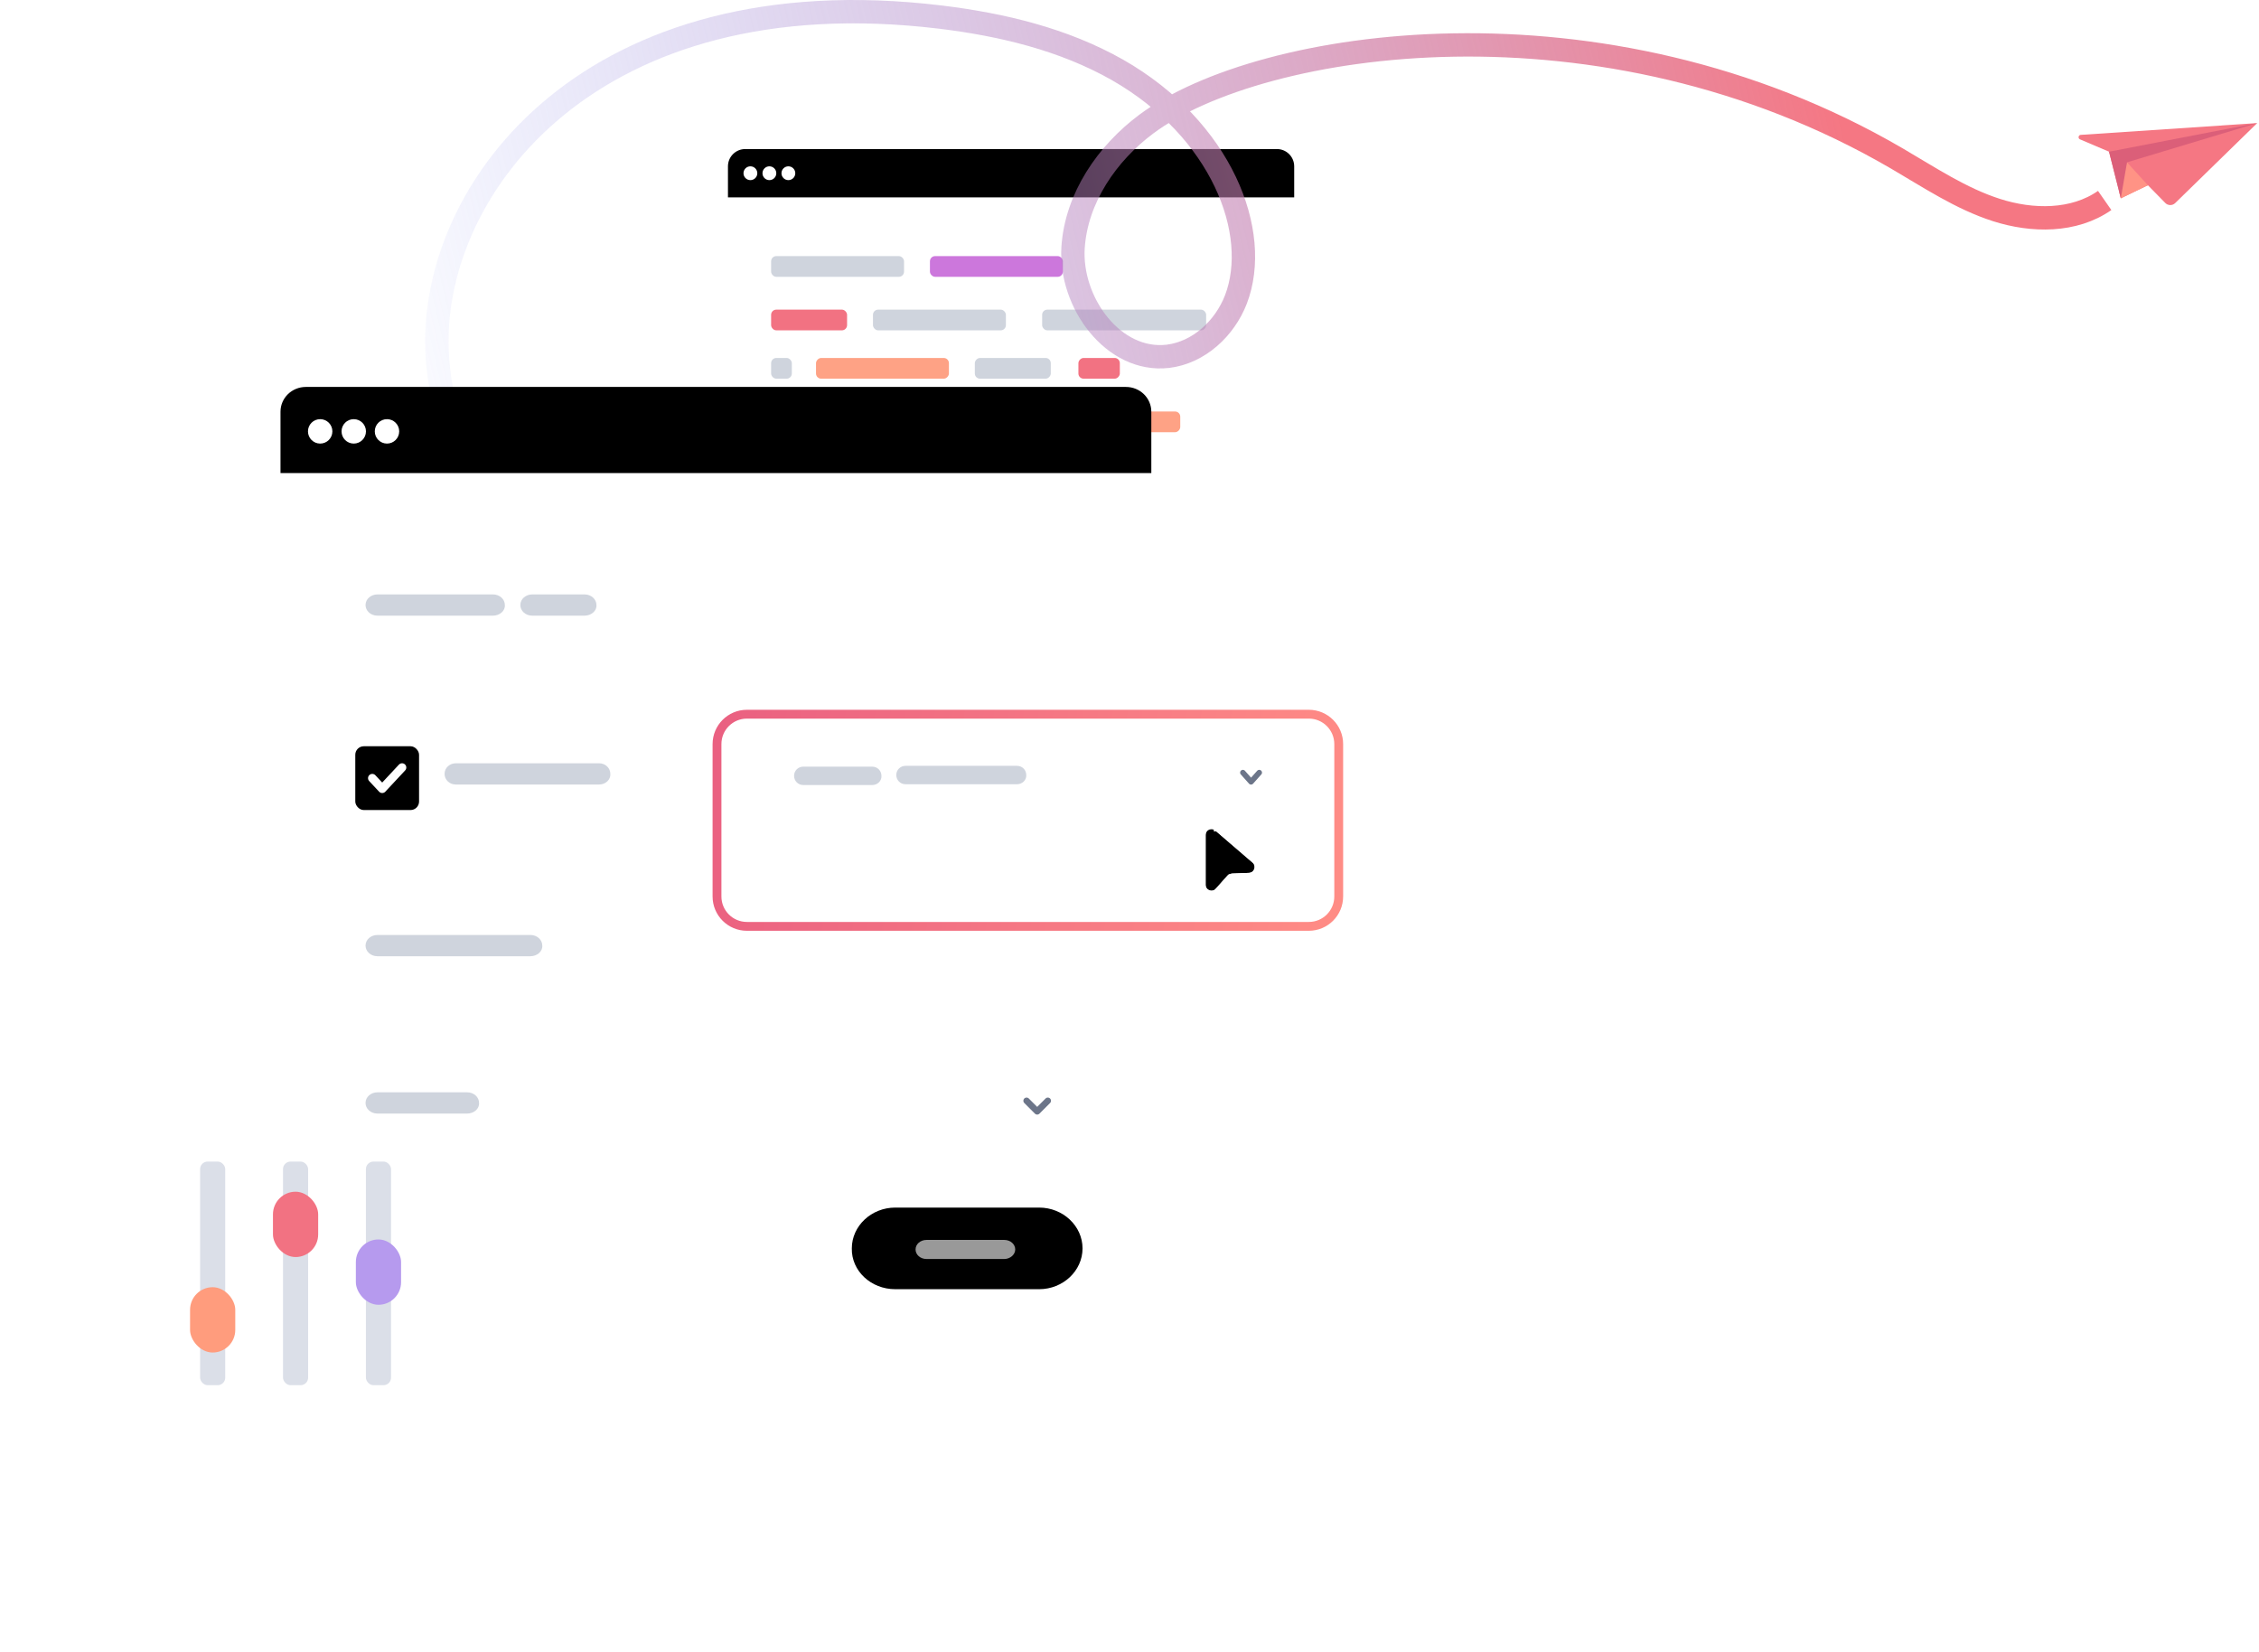 <svg width="967" height="707" viewBox="0 0 967 707" fill="none" xmlns="http://www.w3.org/2000/svg">
<g filter="url(#filter0_d_782_1026)">
<rect x="311.612" y="63.795" width="242.388" height="155.926" rx="7.39" fill="white"/>
</g>
<path d="M311.612 71.185C311.612 67.104 314.921 63.795 319.002 63.795H546.61C550.692 63.795 554 67.104 554 71.185V84.487H311.612V71.185Z" fill="black"/>
<rect x="330.087" y="109.613" width="56.902" height="8.868" rx="2.217" fill="#CFD4DD"/>
<rect x="330.087" y="132.521" width="32.516" height="8.868" rx="2.217" fill="#F27282"/>
<rect width="32.516" height="8.868" rx="2.217" transform="matrix(-1 0 0 1 449.804 153.213)" fill="#CFD4DD"/>
<rect width="43.6" height="8.868" rx="2.217" transform="matrix(-1 0 0 1 465.32 176.122)" fill="#CC77DC"/>
<rect width="17.736" height="8.868" rx="2.217" transform="matrix(-1 0 0 1 479.363 153.213)" fill="#F27282"/>
<rect width="24.387" height="8.868" rx="2.217" transform="matrix(-1 0 0 1 505.227 176.122)" fill="#FEA285"/>
<rect x="398.073" y="109.613" width="56.902" height="8.868" rx="2.217" fill="#CC77DC"/>
<rect x="373.687" y="132.521" width="56.902" height="8.868" rx="2.217" fill="#CFD4DD"/>
<rect width="56.902" height="8.868" rx="2.217" transform="matrix(-1 0 0 1 406.203 153.213)" fill="#FEA285"/>
<rect width="76.855" height="8.868" rx="2.217" transform="matrix(-1 0 0 1 406.94 176.122)" fill="#CFD4DD"/>
<rect x="330.087" y="153.213" width="8.868" height="8.868" rx="2.217" fill="#CFD4DD"/>
<rect x="446.107" y="132.521" width="70.204" height="8.868" rx="2.217" fill="#CFD4DD"/>
<circle cx="321.22" cy="74.141" r="2.956" fill="white"/>
<circle cx="329.349" cy="74.141" r="2.956" fill="white"/>
<circle cx="337.476" cy="74.141" r="2.956" fill="white"/>
<path d="M324.543 311.704C292.443 292.904 260.143 273.604 234.043 247.204C207.943 220.804 188.143 186.104 187.043 149.004C185.043 79.504 253.743 -10.596 402.443 7.304C428.843 10.504 455.243 16.804 478.343 29.904C522.843 55.304 540.043 99.504 529.043 128.204C524.243 140.604 513.143 150.904 499.943 152.504C476.543 155.204 457.843 129.404 459.343 105.904C460.743 84.804 473.843 65.604 490.843 53.004C539.443 16.904 685.743 -5.796 811.943 67.804C825.843 75.904 839.343 85.004 854.643 89.904C869.943 94.804 887.743 95.004 900.943 85.804" stroke="url(#paint0_linear_782_1026)" stroke-width="10" stroke-linejoin="round"/>
<g filter="url(#filter1_d_782_1026)">
<path d="M481.951 165.612C487.903 165.612 492.839 170.516 492.839 176.46V572.791C492.839 578.884 488.048 583.788 481.951 583.788H130.961C125.008 583.788 120.072 578.884 120.072 572.791V176.46C120.072 170.516 124.863 165.612 130.961 165.612H481.951Z" fill="white"/>
</g>
<path d="M492.839 176.21V202.488H120.072V176.21C120.072 170.403 124.863 165.612 130.961 165.612H481.951C488.048 165.612 492.839 170.403 492.839 176.21Z" fill="black"/>
<path d="M137.057 189.855C139.943 189.855 142.283 187.515 142.283 184.629C142.283 181.742 139.943 179.402 137.057 179.402C134.17 179.402 131.83 181.742 131.83 184.629C131.83 187.515 134.17 189.855 137.057 189.855Z" fill="white"/>
<path d="M151.431 189.855C154.317 189.855 156.657 187.515 156.657 184.629C156.657 181.742 154.317 179.402 151.431 179.402C148.544 179.402 146.204 181.742 146.204 184.629C146.204 187.515 148.544 189.855 151.431 189.855Z" fill="white"/>
<path d="M165.658 189.855C168.545 189.855 170.885 187.515 170.885 184.629C170.885 181.742 168.545 179.402 165.658 179.402C162.772 179.402 160.432 181.742 160.432 184.629C160.432 187.515 162.772 189.855 165.658 189.855Z" fill="white"/>
<path d="M383.203 551.787H444.828C455.031 551.787 463.397 543.918 463.397 534.322C463.397 524.726 455.031 516.857 444.828 516.857H383.203C373.001 516.857 364.635 524.726 364.635 534.322C364.43 543.918 372.797 551.787 383.203 551.787Z" fill="black"/>
<path opacity="0.6" d="M429.885 538.864H396.62C393.909 538.864 391.92 536.979 391.92 534.78C391.92 532.424 394.089 530.696 396.62 530.696H429.885C432.597 530.696 434.585 532.581 434.585 534.78C434.585 536.979 432.416 538.864 429.885 538.864Z" fill="white"/>
<g filter="url(#filter2_d_782_1026)">
<path d="M456.231 279.578H153.787C149.879 279.578 146.622 276.597 146.622 273.02V246.389C146.622 242.812 149.879 239.831 153.787 239.831H456.231C460.139 239.831 463.396 242.812 463.396 246.389V273.02C463.396 276.597 460.139 279.578 456.231 279.578Z" fill="white"/>
</g>
<path d="M210.991 263.512H161.598C158.642 263.512 156.475 261.412 156.475 258.962C156.475 256.337 158.839 254.412 161.598 254.412H210.991C213.946 254.412 216.113 256.512 216.113 258.962C216.31 261.412 213.946 263.512 210.991 263.512Z" fill="#CFD4DD"/>
<path d="M250.194 263.512H227.866C224.911 263.512 222.743 261.412 222.743 258.962C222.743 256.337 225.108 254.412 227.866 254.412H250.194C253.15 254.412 255.317 256.512 255.317 258.962C255.514 261.412 253.15 263.512 250.194 263.512Z" fill="#CFD4DD"/>
<path d="M256.439 335.785H195.135C192.347 335.785 190.302 333.685 190.302 331.235C190.302 328.61 192.532 326.685 195.135 326.685H256.439C259.228 326.685 261.272 328.785 261.272 331.235C261.458 333.685 259.228 335.785 256.439 335.785Z" fill="#CFD4DD"/>
<g filter="url(#filter3_d_782_1026)">
<path d="M456.231 425.318H153.787C149.879 425.318 146.622 422.337 146.622 418.76V392.129C146.622 388.552 149.879 385.571 153.787 385.571H456.231C460.139 385.571 463.396 388.552 463.396 392.129V418.76C463.396 422.337 460.139 425.318 456.231 425.318Z" fill="white"/>
</g>
<path d="M227.013 409.275H161.598C158.642 409.275 156.475 407.175 156.475 404.725C156.475 402.1 158.839 400.175 161.598 400.175H227.013C229.969 400.175 232.136 402.275 232.136 404.725C232.333 407.175 229.969 409.275 227.013 409.275Z" fill="#CFD4DD"/>
<rect x="152.085" y="319.404" width="27.301" height="27.301" rx="3.64" fill="black"/>
<path d="M159.362 333.054L163.609 337.604L172.103 328.504" stroke="white" stroke-width="3.64" stroke-miterlimit="10" stroke-linecap="round" stroke-linejoin="round"/>
<g filter="url(#filter4_d_782_1026)">
<path d="M456.231 492.768H153.787C149.879 492.768 146.622 489.787 146.622 486.21V459.579C146.622 456.002 149.879 453.021 153.787 453.021H456.231C460.139 453.021 463.396 456.002 463.396 459.579V486.21C463.396 489.787 460.139 492.768 456.231 492.768Z" fill="white"/>
</g>
<path d="M199.948 476.616H161.598C158.642 476.616 156.475 474.516 156.475 472.066C156.475 469.441 158.839 467.516 161.598 467.516H199.948C202.904 467.516 205.071 469.616 205.071 472.066C205.268 474.516 202.904 476.616 199.948 476.616Z" fill="#CFD4DD"/>
<path d="M439.434 471.137L443.984 475.687L448.534 471.137" stroke="#6C7589" stroke-width="2.73" stroke-linecap="round" stroke-linejoin="round"/>
<g filter="url(#filter5_d_782_1026)">
<path d="M305.033 298.585C305.033 290.475 311.607 283.901 319.717 283.901H560.267C568.376 283.901 574.95 290.475 574.95 298.585V363.811C574.95 371.92 568.376 378.494 560.267 378.494H319.717C311.607 378.494 305.033 371.92 305.033 363.811V298.585Z" fill="white"/>
<path d="M319.717 285.792H560.267C567.332 285.792 573.059 291.519 573.059 298.585V363.811C573.059 370.876 567.332 376.603 560.267 376.603H319.717C312.652 376.603 306.924 370.876 306.924 363.811V298.585C306.924 291.519 312.652 285.792 319.717 285.792Z" stroke="url(#paint1_linear_782_1026)" stroke-width="3.782"/>
</g>
<g filter="url(#filter6_d_782_1026)">
<path d="M545.167 349.024H333.918C331.189 349.024 328.914 346.468 328.914 343.401V320.567C328.914 317.5 331.189 314.944 333.918 314.944H545.167C547.897 314.944 550.171 317.5 550.171 320.567V343.401C550.171 346.468 547.897 349.024 545.167 349.024Z" fill="white"/>
</g>
<path d="M373.376 336.002H343.859C341.584 336.002 339.916 334.186 339.916 332.067C339.916 329.797 341.736 328.132 343.859 328.132H373.376C375.651 328.132 377.319 329.948 377.319 332.067C377.47 334.186 375.651 336.002 373.376 336.002Z" fill="#CFD4DD"/>
<path d="M435.365 335.656H387.613C385.338 335.656 383.67 333.84 383.67 331.721C383.67 329.451 385.49 327.786 387.613 327.786H435.365C437.639 327.786 439.308 329.602 439.308 331.721C439.459 333.84 437.639 335.656 435.365 335.656Z" fill="#CFD4DD"/>
<path d="M532.033 330.685L535.535 334.62L539.037 330.685" stroke="#6C7589" stroke-width="2.361" stroke-linecap="round" stroke-linejoin="round"/>
<g filter="url(#filter7_d_782_1026)">
<path d="M521.237 348.756C521.237 346.619 523.735 345.466 525.351 346.858L541.339 360.609C543.059 362.089 542.08 364.916 539.818 365.009L532.562 365.299C531.782 365.329 531.048 365.678 530.527 366.26L525.587 371.801C524.062 373.514 521.237 372.429 521.237 370.133V348.758V348.756Z" fill="black"/>
<path d="M542.46 359.307L542.46 359.307L526.472 345.556C526.472 345.556 526.472 345.556 526.471 345.556C526.471 345.556 526.471 345.556 526.471 345.555C523.732 343.197 519.52 345.163 519.52 348.756V348.758V370.133C519.52 373.99 524.283 375.847 526.869 372.944C526.87 372.944 526.87 372.944 526.87 372.944L531.806 367.407C531.807 367.406 531.807 367.406 531.807 367.405C532.023 367.166 532.32 367.027 532.629 367.015L532.631 367.015L539.887 366.725L539.889 366.725C543.718 366.568 545.353 361.796 542.46 359.307Z" stroke="white" stroke-width="3.435"/>
</g>
<g filter="url(#filter8_d_782_1026)">
<rect x="62" y="481.033" width="127.967" height="127.967" rx="10.754" fill="white"/>
</g>
<rect x="85.659" y="497.163" width="10.754" height="95.707" rx="3.226" fill="#DBDFE8"/>
<rect x="121.146" y="497.163" width="10.754" height="95.707" rx="3.226" fill="#DBDFE8"/>
<rect x="156.632" y="497.163" width="10.754" height="95.707" rx="3.226" fill="#DBDFE8"/>
<rect x="81.357" y="550.931" width="19.356" height="27.959" rx="9.678" fill="#FF9C7D"/>
<rect x="116.844" y="510.067" width="19.356" height="27.959" rx="9.678" fill="#F27282"/>
<rect x="152.331" y="530.499" width="19.356" height="27.959" rx="9.678" fill="#B69AEE"/>
<path d="M966.229 52.681L931.119 86.922C929.935 88.076 928.04 88.055 926.882 86.874L919.443 79.285L907.852 84.872L907.216 82.361L902.813 64.932L890.376 59.642C889.408 59.23 889.651 57.794 890.701 57.724L966.229 52.681Z" fill="#F57783"/>
<path d="M919.443 79.285L907.852 84.872L907.216 82.361C908.541 77.086 910.494 69.472 910.494 69.472L919.443 79.285Z" fill="#FF9385"/>
<path d="M907.853 84.873L902.807 64.932L966.23 52.682L910.495 69.472L907.853 84.873Z" fill="#DB5F79"/>
<defs>
<filter id="filter0_d_782_1026" x="273.612" y="37.325" width="366.388" height="279.926" filterUnits="userSpaceOnUse" color-interpolation-filters="sRGB">
<feFlood flood-opacity="0" result="BackgroundImageFix"/>
<feColorMatrix in="SourceAlpha" type="matrix" values="0 0 0 0 0 0 0 0 0 0 0 0 0 0 0 0 0 0 127 0" result="hardAlpha"/>
<feOffset dx="24" dy="35.53"/>
<feGaussianBlur stdDeviation="31"/>
<feColorMatrix type="matrix" values="0 0 0 0 0.057 0 0 0 0 0.146 0 0 0 0 0.279 0 0 0 0.08 0"/>
<feBlend mode="normal" in2="BackgroundImageFix" result="effect1_dropShadow_782_1026"/>
<feBlend mode="normal" in="SourceGraphic" in2="effect1_dropShadow_782_1026" result="shape"/>
</filter>
<filter id="filter1_d_782_1026" x="58.072" y="139.142" width="496.767" height="542.176" filterUnits="userSpaceOnUse" color-interpolation-filters="sRGB">
<feFlood flood-opacity="0" result="BackgroundImageFix"/>
<feColorMatrix in="SourceAlpha" type="matrix" values="0 0 0 0 0 0 0 0 0 0 0 0 0 0 0 0 0 0 127 0" result="hardAlpha"/>
<feOffset dy="35.53"/>
<feGaussianBlur stdDeviation="31"/>
<feColorMatrix type="matrix" values="0 0 0 0 0.057 0 0 0 0 0.146 0 0 0 0 0.279 0 0 0 0.1 0"/>
<feBlend mode="normal" in2="BackgroundImageFix" result="effect1_dropShadow_782_1026"/>
<feBlend mode="normal" in="SourceGraphic" in2="effect1_dropShadow_782_1026" result="shape"/>
</filter>
<filter id="filter2_d_782_1026" x="141.547" y="236.448" width="326.923" height="49.897" filterUnits="userSpaceOnUse" color-interpolation-filters="sRGB">
<feFlood flood-opacity="0" result="BackgroundImageFix"/>
<feColorMatrix in="SourceAlpha" type="matrix" values="0 0 0 0 0 0 0 0 0 0 0 0 0 0 0 0 0 0 127 0" result="hardAlpha"/>
<feOffset dy="1.692"/>
<feGaussianBlur stdDeviation="2.537"/>
<feColorMatrix type="matrix" values="0 0 0 0 0.593 0 0 0 0 0.631 0 0 0 0 0.675 0 0 0 0.76 0"/>
<feBlend mode="normal" in2="BackgroundImageFix" result="effect1_dropShadow_782_1026"/>
<feBlend mode="normal" in="SourceGraphic" in2="effect1_dropShadow_782_1026" result="shape"/>
</filter>
<filter id="filter3_d_782_1026" x="141.547" y="382.188" width="326.923" height="49.897" filterUnits="userSpaceOnUse" color-interpolation-filters="sRGB">
<feFlood flood-opacity="0" result="BackgroundImageFix"/>
<feColorMatrix in="SourceAlpha" type="matrix" values="0 0 0 0 0 0 0 0 0 0 0 0 0 0 0 0 0 0 127 0" result="hardAlpha"/>
<feOffset dy="1.692"/>
<feGaussianBlur stdDeviation="2.537"/>
<feColorMatrix type="matrix" values="0 0 0 0 0.593 0 0 0 0 0.631 0 0 0 0 0.675 0 0 0 0.76 0"/>
<feBlend mode="normal" in2="BackgroundImageFix" result="effect1_dropShadow_782_1026"/>
<feBlend mode="normal" in="SourceGraphic" in2="effect1_dropShadow_782_1026" result="shape"/>
</filter>
<filter id="filter4_d_782_1026" x="141.547" y="449.638" width="326.923" height="49.897" filterUnits="userSpaceOnUse" color-interpolation-filters="sRGB">
<feFlood flood-opacity="0" result="BackgroundImageFix"/>
<feColorMatrix in="SourceAlpha" type="matrix" values="0 0 0 0 0 0 0 0 0 0 0 0 0 0 0 0 0 0 127 0" result="hardAlpha"/>
<feOffset dy="1.692"/>
<feGaussianBlur stdDeviation="2.537"/>
<feColorMatrix type="matrix" values="0 0 0 0 0.593 0 0 0 0 0.631 0 0 0 0 0.675 0 0 0 0.76 0"/>
<feBlend mode="normal" in2="BackgroundImageFix" result="effect1_dropShadow_782_1026"/>
<feBlend mode="normal" in="SourceGraphic" in2="effect1_dropShadow_782_1026" result="shape"/>
</filter>
<filter id="filter5_d_782_1026" x="271.383" y="270.141" width="337.217" height="161.893" filterUnits="userSpaceOnUse" color-interpolation-filters="sRGB">
<feFlood flood-opacity="0" result="BackgroundImageFix"/>
<feColorMatrix in="SourceAlpha" type="matrix" values="0 0 0 0 0 0 0 0 0 0 0 0 0 0 0 0 0 0 127 0" result="hardAlpha"/>
<feOffset dy="19.89"/>
<feGaussianBlur stdDeviation="16.825"/>
<feColorMatrix type="matrix" values="0 0 0 0 0.886 0 0 0 0 0.384 0 0 0 0 0.431 0 0 0 0.26 0"/>
<feBlend mode="normal" in2="BackgroundImageFix" result="effect1_dropShadow_782_1026"/>
<feBlend mode="normal" in="SourceGraphic" in2="effect1_dropShadow_782_1026" result="shape"/>
</filter>
<filter id="filter6_d_782_1026" x="324.525" y="312.019" width="230.035" height="42.857" filterUnits="userSpaceOnUse" color-interpolation-filters="sRGB">
<feFlood flood-opacity="0" result="BackgroundImageFix"/>
<feColorMatrix in="SourceAlpha" type="matrix" values="0 0 0 0 0 0 0 0 0 0 0 0 0 0 0 0 0 0 127 0" result="hardAlpha"/>
<feOffset dy="1.463"/>
<feGaussianBlur stdDeviation="2.194"/>
<feColorMatrix type="matrix" values="0 0 0 0 0.593 0 0 0 0 0.631 0 0 0 0 0.675 0 0 0 0.76 0"/>
<feBlend mode="normal" in2="BackgroundImageFix" result="effect1_dropShadow_782_1026"/>
<feBlend mode="normal" in="SourceGraphic" in2="effect1_dropShadow_782_1026" result="shape"/>
</filter>
<filter id="filter7_d_782_1026" x="503.201" y="341.946" width="46.746" height="52.175" filterUnits="userSpaceOnUse" color-interpolation-filters="sRGB">
<feFlood flood-opacity="0" result="BackgroundImageFix"/>
<feColorMatrix in="SourceAlpha" type="matrix" values="0 0 0 0 0 0 0 0 0 0 0 0 0 0 0 0 0 0 127 0" result="hardAlpha"/>
<feOffset dx="-5.153" dy="8.589"/>
<feGaussianBlur stdDeviation="4.724"/>
<feComposite in2="hardAlpha" operator="out"/>
<feColorMatrix type="matrix" values="0 0 0 0 0 0 0 0 0 0 0 0 0 0 0 0 0 0 0.1 0"/>
<feBlend mode="normal" in2="BackgroundImageFix" result="effect1_dropShadow_782_1026"/>
<feBlend mode="normal" in="SourceGraphic" in2="effect1_dropShadow_782_1026" result="shape"/>
</filter>
<filter id="filter8_d_782_1026" x="0" y="454.563" width="251.967" height="251.967" filterUnits="userSpaceOnUse" color-interpolation-filters="sRGB">
<feFlood flood-opacity="0" result="BackgroundImageFix"/>
<feColorMatrix in="SourceAlpha" type="matrix" values="0 0 0 0 0 0 0 0 0 0 0 0 0 0 0 0 0 0 127 0" result="hardAlpha"/>
<feOffset dy="35.53"/>
<feGaussianBlur stdDeviation="31"/>
<feColorMatrix type="matrix" values="0 0 0 0 0.057 0 0 0 0 0.146 0 0 0 0 0.279 0 0 0 0.1 0"/>
<feBlend mode="normal" in2="BackgroundImageFix" result="effect1_dropShadow_782_1026"/>
<feBlend mode="normal" in="SourceGraphic" in2="effect1_dropShadow_782_1026" result="shape"/>
</filter>
<linearGradient id="paint0_linear_782_1026" x1="781.001" y1="20.5" x2="152.001" y2="168.5" gradientUnits="userSpaceOnUse">
<stop stop-color="#F57783"/>
<stop offset="1" stop-color="#778BF5" stop-opacity="0"/>
</linearGradient>
<linearGradient id="paint1_linear_782_1026" x1="305.033" y1="302.767" x2="575.846" y2="350.592" gradientUnits="userSpaceOnUse">
<stop stop-color="#EA6081"/>
<stop offset="1" stop-color="#FF8C85"/>
</linearGradient>
</defs>
</svg>
